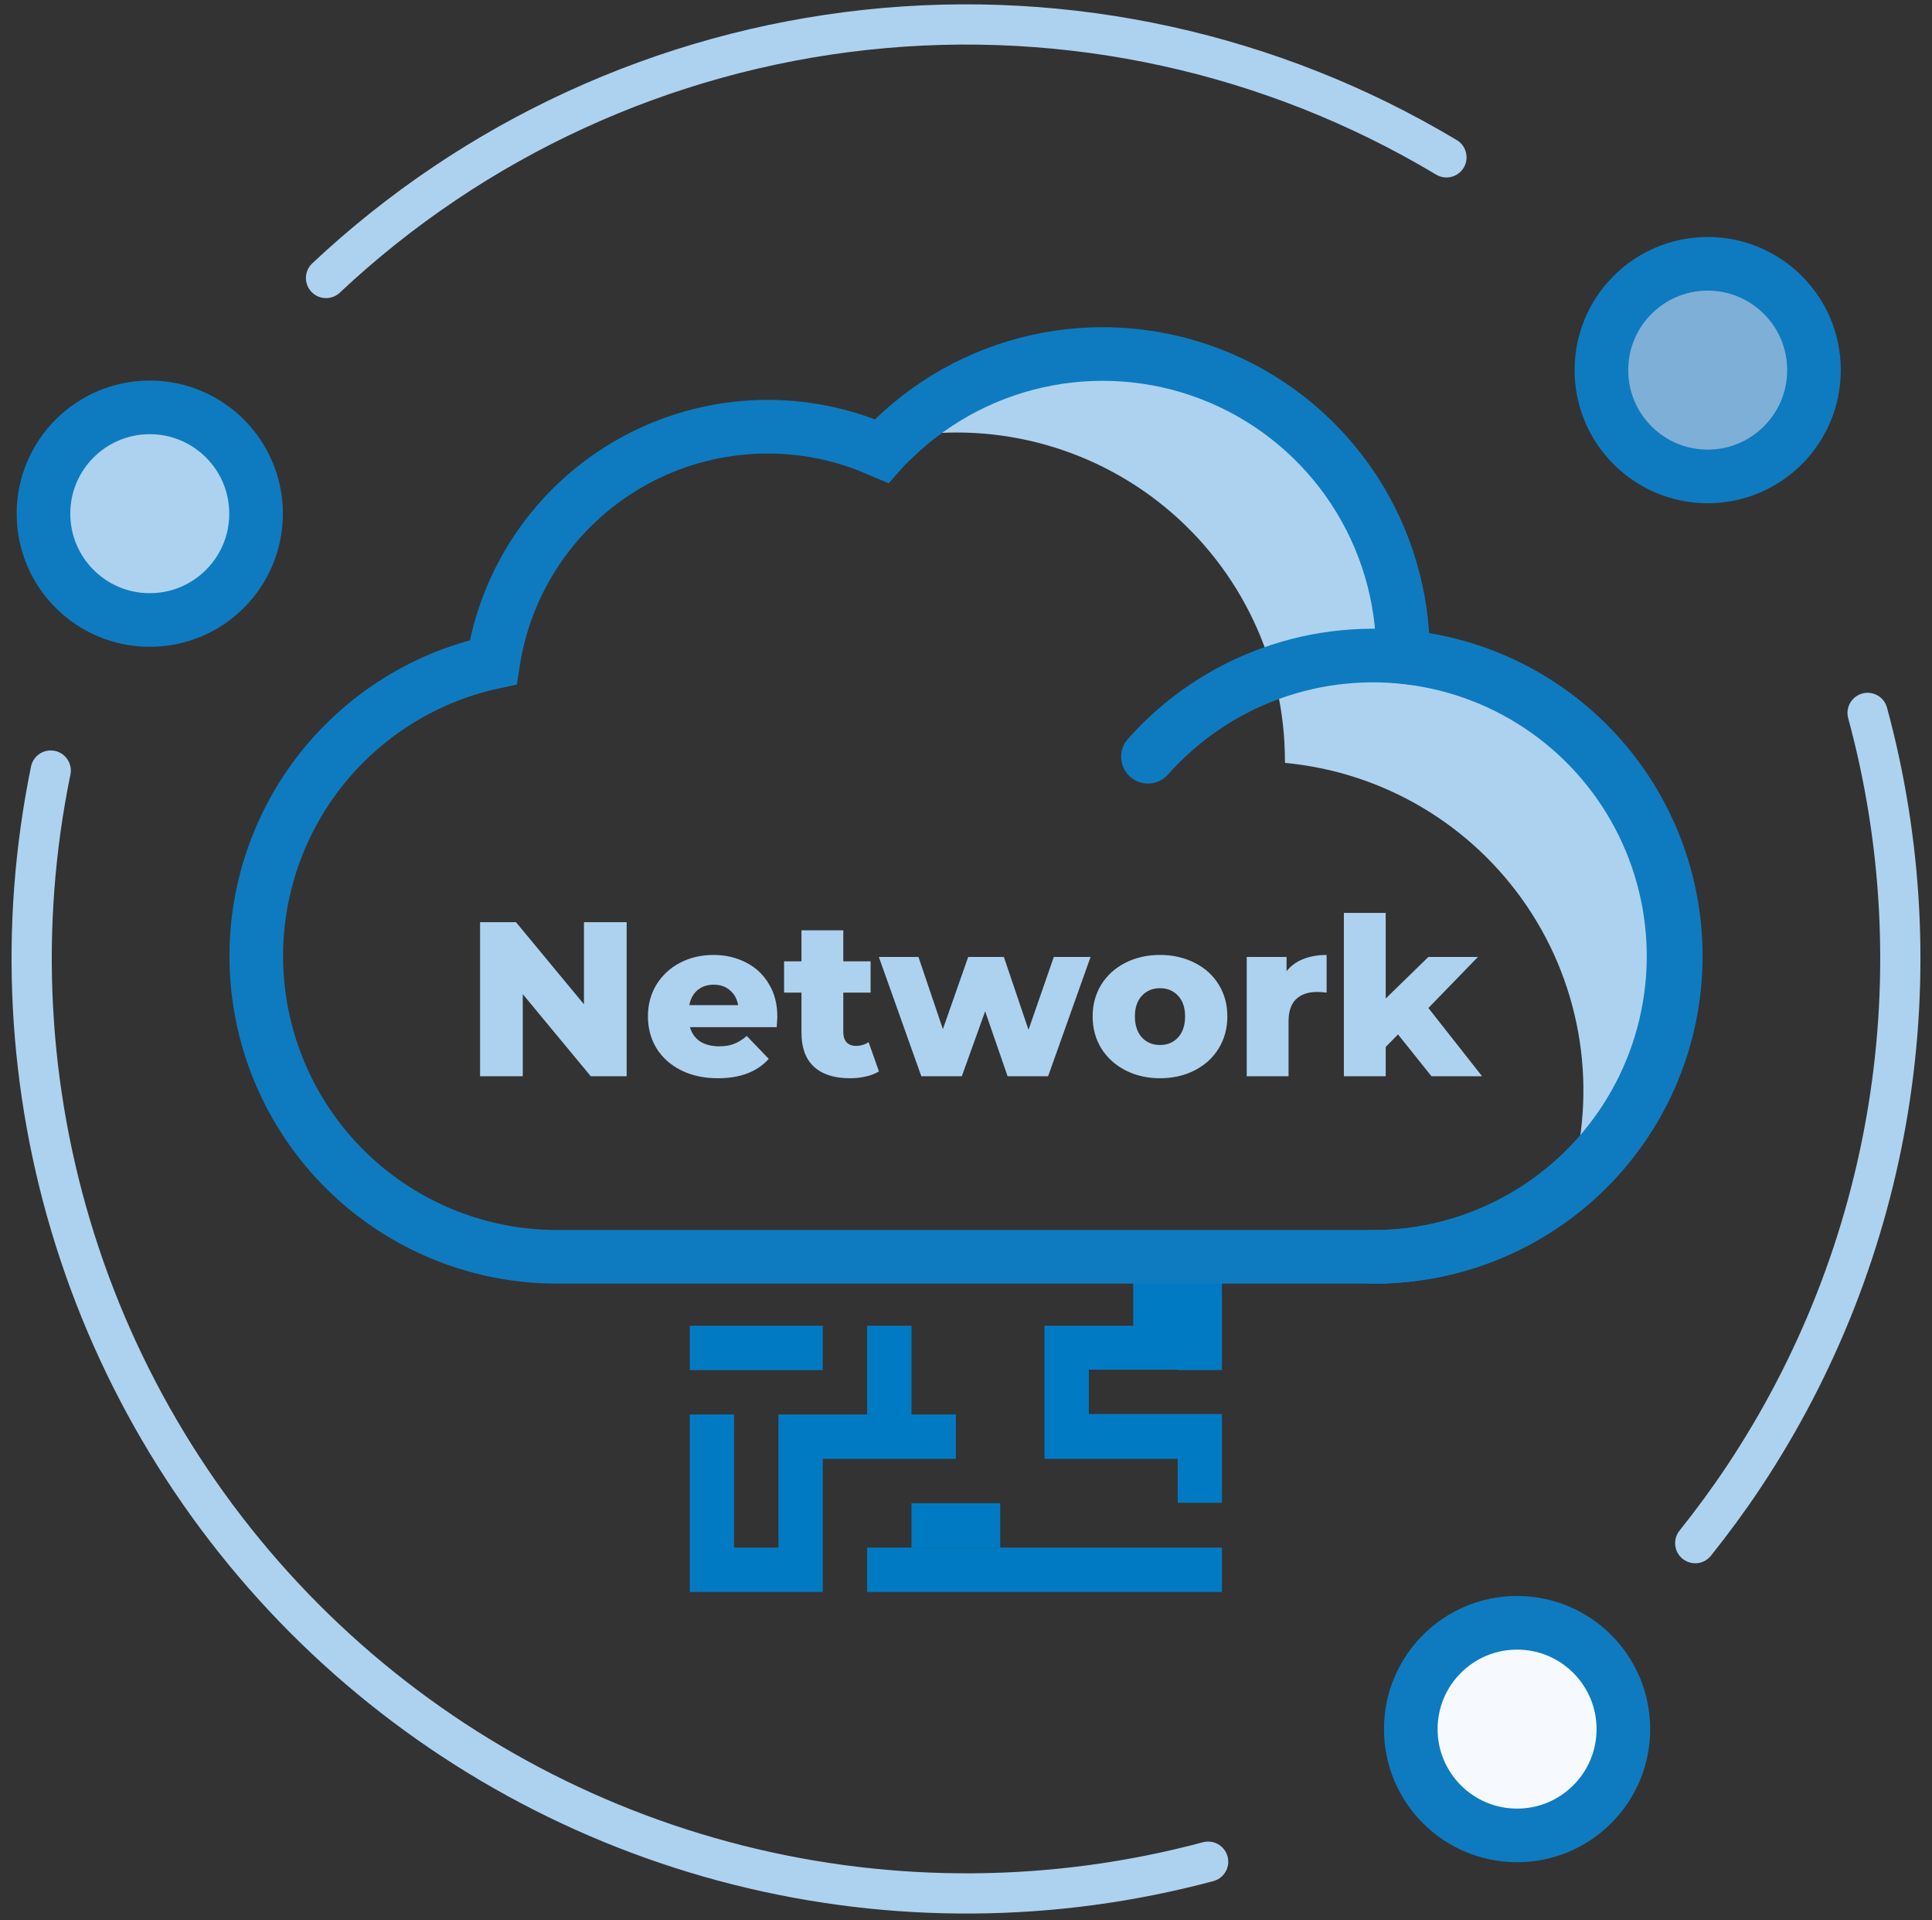 <?xml version="1.0" encoding="UTF-8"?> <svg xmlns="http://www.w3.org/2000/svg" width="158" height="157" viewBox="0 0 158 157" fill="none"><rect x="0" y="0" width="158" height="157" fill="#333333" stroke="none"/> <path d="M137.046 78.175C137.051 81.748 136.274 85.279 134.77 88.521C133.267 91.762 131.073 94.636 128.343 96.941C129.496 93.124 129.786 89.099 129.192 85.156C128.598 81.214 127.135 77.452 124.908 74.144C122.682 70.837 119.748 68.065 116.32 66.03C112.891 63.995 109.052 62.748 105.082 62.379V62.259C105.089 58.292 104.218 54.374 102.53 50.785C100.842 47.196 98.38 44.025 95.32 41.501C92.26 38.977 88.68 37.163 84.835 36.188C80.99 35.213 76.978 35.102 73.085 35.863C76.556 32.501 80.942 30.238 85.694 29.357C90.446 28.475 95.352 29.015 99.798 30.908C104.244 32.801 108.033 35.964 110.691 40C113.349 44.036 114.757 48.767 114.739 53.599V53.698C120.839 54.263 126.508 57.087 130.635 61.615C134.761 66.143 137.048 72.049 137.046 78.175V78.175Z" fill="#ADD2F0"></path> <path fill-rule="evenodd" clip-rule="evenodd" d="M92.675 108.396V104.319H96.314V111.992H89.046V115.62H99.931V122.877H96.314V119.281H85.418V108.396H92.675Z" fill="#007BC3"></path> <path fill-rule="evenodd" clip-rule="evenodd" d="M96.314 112.024V104.768H99.931V112.024H96.314Z" fill="#007BC3"></path> <path fill-rule="evenodd" clip-rule="evenodd" d="M56.413 115.653H60.03V126.538H63.659V115.653H78.172V119.281H67.287V130.166H56.413V115.653Z" fill="#007BC3"></path> <path fill-rule="evenodd" clip-rule="evenodd" d="M74.543 108.396V115.653H70.915V108.396H74.543Z" fill="#007BC3"></path> <path fill-rule="evenodd" clip-rule="evenodd" d="M67.287 108.396V112.025H56.413V108.396H67.287Z" fill="#007BC3"></path> <path fill-rule="evenodd" clip-rule="evenodd" d="M81.8 122.909V126.538H74.543V122.909H81.8Z" fill="#007BC3"></path> <path fill-rule="evenodd" clip-rule="evenodd" d="M99.931 130.166H70.915V126.538H99.931V130.166Z" fill="#007BC3"></path> <path d="M137.047 78.175C137.047 84.694 134.458 90.946 129.849 95.557C125.241 100.167 118.99 102.759 112.471 102.762H45.539C39.472 102.76 33.621 100.516 29.109 96.461C24.597 92.405 21.744 86.825 21.098 80.793C20.452 74.761 22.059 68.704 25.609 63.785C29.16 58.866 34.403 55.433 40.332 54.147C40.847 50.799 42.105 47.609 44.012 44.809C45.92 42.01 48.43 39.673 51.358 37.97C54.286 36.266 57.558 35.239 60.934 34.964C64.311 34.688 67.706 35.172 70.871 36.378L72.077 36.883C72.394 36.524 72.73 36.184 73.085 35.863C76.557 32.501 80.943 30.238 85.695 29.357C90.446 28.475 95.352 29.015 99.798 30.908C104.245 32.801 108.034 35.964 110.692 40C113.349 44.036 114.757 48.767 114.74 53.599V53.698C120.84 54.263 126.509 57.087 130.635 61.615C134.762 66.143 137.048 72.049 137.047 78.175V78.175Z" stroke="#0E7BC0" stroke-width="4.385" stroke-miterlimit="10"></path> <path d="M112.285 102.773C116.39 102.772 120.43 101.742 124.036 99.779C127.641 97.816 130.698 94.981 132.927 91.533C135.155 88.085 136.485 84.134 136.795 80.04C137.104 75.946 136.384 71.84 134.699 68.096C133.014 64.352 130.419 61.09 127.149 58.607C123.88 56.123 120.041 54.498 115.982 53.88C111.923 53.261 107.774 53.669 103.914 55.065C100.053 56.462 96.603 58.803 93.88 61.875" stroke="#0E7BC0" stroke-width="4.385" stroke-miterlimit="10" stroke-linecap="round"></path> <path d="M26.663 22.731C38.784 11.344 54.288 4.22 70.824 2.439C87.359 0.659 104.025 4.32 118.292 12.866" stroke="#ADD2F0" stroke-width="3.289" stroke-miterlimit="10" stroke-linecap="round"></path> <path d="M98.802 152.221C86.212 155.588 72.971 155.681 60.335 152.492C47.7 149.302 36.089 142.936 26.605 133.998C17.122 125.059 10.081 113.845 6.15 101.42C2.22 88.995 1.53 75.771 4.148 63.005" stroke="#ADD2F0" stroke-width="3.289" stroke-miterlimit="10" stroke-linecap="round"></path> <path d="M152.733 58.291C155.595 68.826 156.17 79.852 154.422 90.628C152.673 101.404 148.64 111.682 142.594 120.772C141.355 122.635 140.029 124.433 138.637 126.176" stroke="#ADD2F0" stroke-width="3.289" stroke-miterlimit="10" stroke-linecap="round"></path> <path d="M139.656 38.955C144.457 38.955 148.349 35.063 148.349 30.262C148.349 25.461 144.457 21.57 139.656 21.57C134.856 21.57 130.964 25.461 130.964 30.262C130.964 35.063 134.856 38.955 139.656 38.955Z" fill="#7EAFD6" stroke="#0E7BC0" stroke-width="4.385" stroke-miterlimit="10"></path> <path d="M12.248 50.694C17.049 50.694 20.941 46.803 20.941 42.002C20.941 37.201 17.049 33.309 12.248 33.309C7.447 33.309 3.556 37.201 3.556 42.002C3.556 46.803 7.447 50.694 12.248 50.694Z" fill="#ADD2F0" stroke="#0E7BC0" stroke-width="4.385" stroke-miterlimit="10"></path> <path d="M124.068 150.073C128.868 150.073 132.76 146.181 132.76 141.38C132.76 136.579 128.868 132.688 124.068 132.688C119.267 132.688 115.375 136.579 115.375 141.38C115.375 146.181 119.267 150.073 124.068 150.073Z" fill="#F6FAFE" stroke="#0E7BC0" stroke-width="4.385" stroke-miterlimit="10"></path> <path d="M51.248 75.4V88H48.314L42.752 81.286V88H39.26V75.4H42.194L47.756 82.114V75.4H51.248ZM63.572 83.14C63.572 83.164 63.554 83.446 63.518 83.986H56.426C56.57 84.49 56.846 84.88 57.254 85.156C57.674 85.42 58.196 85.552 58.82 85.552C59.288 85.552 59.69 85.486 60.026 85.354C60.374 85.222 60.722 85.006 61.07 84.706L62.87 86.578C61.922 87.634 60.536 88.162 58.712 88.162C57.572 88.162 56.57 87.946 55.706 87.514C54.842 87.082 54.17 86.482 53.69 85.714C53.222 84.946 52.988 84.076 52.988 83.104C52.988 82.144 53.216 81.286 53.672 80.53C54.14 79.762 54.782 79.162 55.598 78.73C56.414 78.298 57.332 78.082 58.352 78.082C59.324 78.082 60.206 78.286 60.998 78.694C61.79 79.09 62.414 79.672 62.87 80.44C63.338 81.196 63.572 82.096 63.572 83.14ZM58.37 80.512C57.842 80.512 57.398 80.662 57.038 80.962C56.69 81.262 56.468 81.67 56.372 82.186H60.368C60.272 81.67 60.044 81.262 59.684 80.962C59.336 80.662 58.898 80.512 58.37 80.512ZM71.881 87.604C71.593 87.784 71.239 87.922 70.819 88.018C70.411 88.114 69.973 88.162 69.505 88.162C68.233 88.162 67.255 87.85 66.571 87.226C65.887 86.602 65.545 85.672 65.545 84.436V81.16H64.123V78.604H65.545V76.066H68.965V78.604H71.197V81.16H68.965V84.4C68.965 84.748 69.055 85.024 69.235 85.228C69.427 85.42 69.679 85.516 69.991 85.516C70.387 85.516 70.735 85.414 71.035 85.21L71.881 87.604ZM89.188 78.244L85.714 88H82.402L80.566 82.69L78.658 88H75.346L71.872 78.244H75.112L77.11 84.148L79.18 78.244H82.096L84.112 84.202L86.182 78.244H89.188ZM94.865 88.162C93.821 88.162 92.879 87.946 92.039 87.514C91.199 87.082 90.539 86.482 90.059 85.714C89.591 84.946 89.357 84.076 89.357 83.104C89.357 82.144 89.591 81.28 90.059 80.512C90.539 79.744 91.193 79.15 92.021 78.73C92.861 78.298 93.809 78.082 94.865 78.082C95.921 78.082 96.869 78.298 97.709 78.73C98.549 79.15 99.203 79.744 99.671 80.512C100.139 81.268 100.373 82.132 100.373 83.104C100.373 84.076 100.139 84.946 99.671 85.714C99.203 86.482 98.549 87.082 97.709 87.514C96.869 87.946 95.921 88.162 94.865 88.162ZM94.865 85.444C95.465 85.444 95.957 85.24 96.341 84.832C96.725 84.412 96.917 83.836 96.917 83.104C96.917 82.384 96.725 81.82 96.341 81.412C95.957 81.004 95.465 80.8 94.865 80.8C94.265 80.8 93.773 81.004 93.389 81.412C93.005 81.82 92.813 82.384 92.813 83.104C92.813 83.836 93.005 84.412 93.389 84.832C93.773 85.24 94.265 85.444 94.865 85.444ZM105.215 79.414C105.563 78.97 106.013 78.64 106.565 78.424C107.129 78.196 107.771 78.082 108.491 78.082V81.16C108.179 81.124 107.921 81.106 107.717 81.106C106.985 81.106 106.409 81.304 105.989 81.7C105.581 82.096 105.377 82.702 105.377 83.518V88H101.957V78.244H105.215V79.414ZM114.331 84.58L113.323 85.606V88H109.903V74.644H113.323V81.646L116.815 78.244H120.865L116.815 82.42L121.207 88H117.067L114.331 84.58Z" fill="#ADD2F0"></path> </svg> 